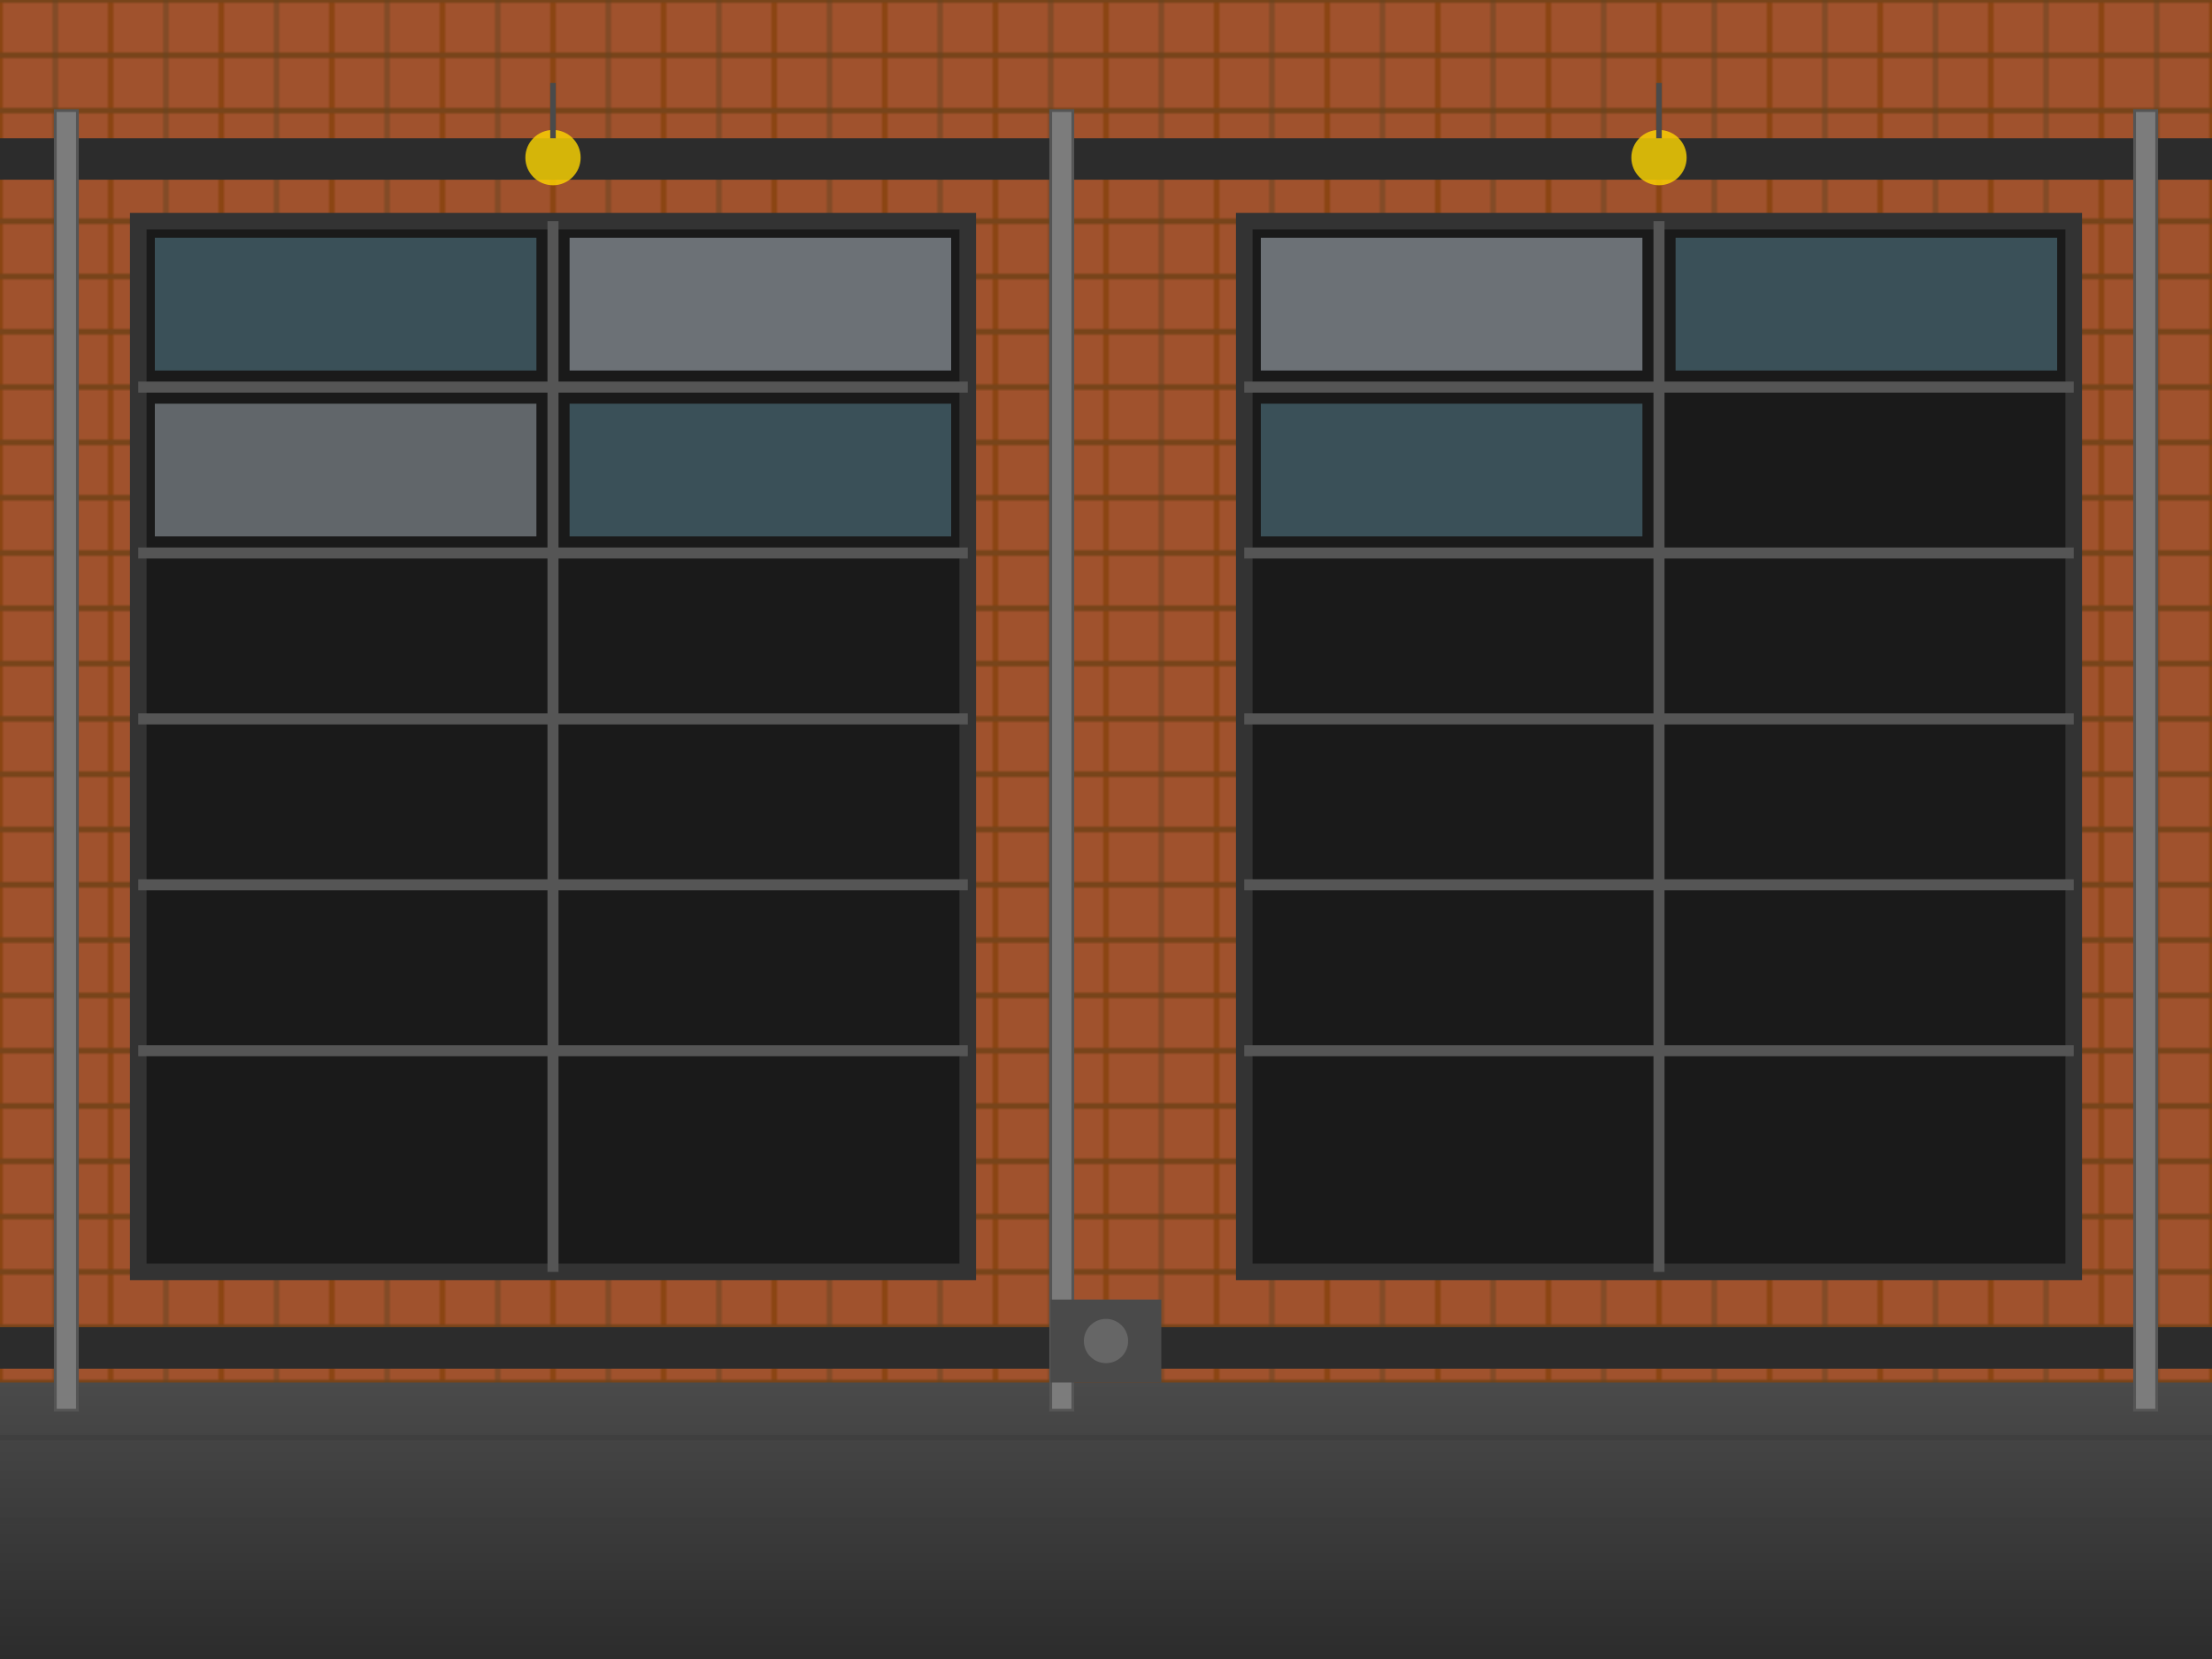 <svg xmlns="http://www.w3.org/2000/svg" viewBox="0 0 800 600">
  <defs>
    <linearGradient id="brickWall" x1="0%" y1="0%" x2="100%" y2="100%">
      <stop offset="0%" style="stop-color:#8B4513;stop-opacity:1" />
      <stop offset="100%" style="stop-color:#5C3317;stop-opacity:1" />
    </linearGradient>
    <linearGradient id="floorGrad" x1="0%" y1="0%" x2="0%" y2="100%">
      <stop offset="0%" style="stop-color:#4A4A4A;stop-opacity:1" />
      <stop offset="100%" style="stop-color:#2C2C2C;stop-opacity:1" />
    </linearGradient>
    <pattern id="bricks" x="0" y="0" width="40" height="20" patternUnits="userSpaceOnUse">
      <rect width="40" height="20" fill="#8B4513"/>
      <rect width="38" height="18" x="1" y="1" fill="#A0522D"/>
      <line x1="0" y1="0" x2="40" y2="0" stroke="#654321" stroke-width="1"/>
      <line x1="0" y1="20" x2="40" y2="20" stroke="#654321" stroke-width="1"/>
      <line x1="20" y1="0" x2="20" y2="20" stroke="#654321" stroke-width="1"/>
    </pattern>
  </defs>
  
  <!-- Background Wall -->
  <rect width="800" height="600" fill="url(#bricks)"/>
  
  <!-- Floor -->
  <rect y="500" width="800" height="100" fill="url(#floorGrad)"/>
  
  <!-- Large Industrial Windows -->
  <rect x="50" y="80" width="300" height="380" fill="#1A1A1A" stroke="#333" stroke-width="6"/>
  <line x1="50" y1="140" x2="350" y2="140" stroke="#555" stroke-width="4"/>
  <line x1="50" y1="200" x2="350" y2="200" stroke="#555" stroke-width="4"/>
  <line x1="50" y1="260" x2="350" y2="260" stroke="#555" stroke-width="4"/>
  <line x1="50" y1="320" x2="350" y2="320" stroke="#555" stroke-width="4"/>
  <line x1="50" y1="380" x2="350" y2="380" stroke="#555" stroke-width="4"/>
  <line x1="200" y1="80" x2="200" y2="460" stroke="#555" stroke-width="4"/>
  
  <!-- Window Panes with Light -->
  <rect x="56" y="86" width="138" height="48" fill="#87CEEB" opacity="0.3"/>
  <rect x="206" y="86" width="138" height="48" fill="#E6F3FF" opacity="0.4"/>
  <rect x="56" y="146" width="138" height="48" fill="#E6F3FF" opacity="0.35"/>
  <rect x="206" y="146" width="138" height="48" fill="#87CEEB" opacity="0.3"/>
  
  <!-- Second Window -->
  <rect x="450" y="80" width="300" height="380" fill="#1A1A1A" stroke="#333" stroke-width="6"/>
  <line x1="450" y1="140" x2="750" y2="140" stroke="#555" stroke-width="4"/>
  <line x1="450" y1="200" x2="750" y2="200" stroke="#555" stroke-width="4"/>
  <line x1="450" y1="260" x2="750" y2="260" stroke="#555" stroke-width="4"/>
  <line x1="450" y1="320" x2="750" y2="320" stroke="#555" stroke-width="4"/>
  <line x1="450" y1="380" x2="750" y2="380" stroke="#555" stroke-width="4"/>
  <line x1="600" y1="80" x2="600" y2="460" stroke="#555" stroke-width="4"/>
  
  <rect x="456" y="86" width="138" height="48" fill="#E6F3FF" opacity="0.4"/>
  <rect x="606" y="86" width="138" height="48" fill="#87CEEB" opacity="0.3"/>
  <rect x="456" y="146" width="138" height="48" fill="#87CEEB" opacity="0.3"/>
  
  <!-- Industrial Beams -->
  <rect x="0" y="50" width="800" height="15" fill="#2C2C2C"/>
  <rect x="0" y="480" width="800" height="15" fill="#2C2C2C"/>
  
  <!-- Exposed Pipes -->
  <rect x="20" y="40" width="8" height="470" fill="#7C7C7C" stroke="#555" stroke-width="1"/>
  <rect x="380" y="40" width="8" height="470" fill="#7C7C7C" stroke="#555" stroke-width="1"/>
  <rect x="772" y="40" width="8" height="470" fill="#7C7C7C" stroke="#555" stroke-width="1"/>
  
  <!-- Industrial Lights -->
  <circle cx="200" cy="57" r="10" fill="#FFD700" opacity="0.8"/>
  <line x1="200" y1="50" x2="200" y2="30" stroke="#4A4A4A" stroke-width="2"/>
  <circle cx="600" cy="57" r="10" fill="#FFD700" opacity="0.8"/>
  <line x1="600" y1="50" x2="600" y2="30" stroke="#4A4A4A" stroke-width="2"/>
  
  <!-- Concrete Floor Details -->
  <line x1="0" y1="520" x2="800" y2="520" stroke="#3A3A3A" stroke-width="2" opacity="0.5"/>
  <line x1="0" y1="550" x2="800" y2="550" stroke="#3A3A3A" stroke-width="2" opacity="0.5"/>
  
  <!-- Equipment/Props -->
  <rect x="380" y="470" width="40" height="30" fill="#4A4A4A"/>
  <circle cx="400" cy="485" r="8" fill="#666"/>
</svg>